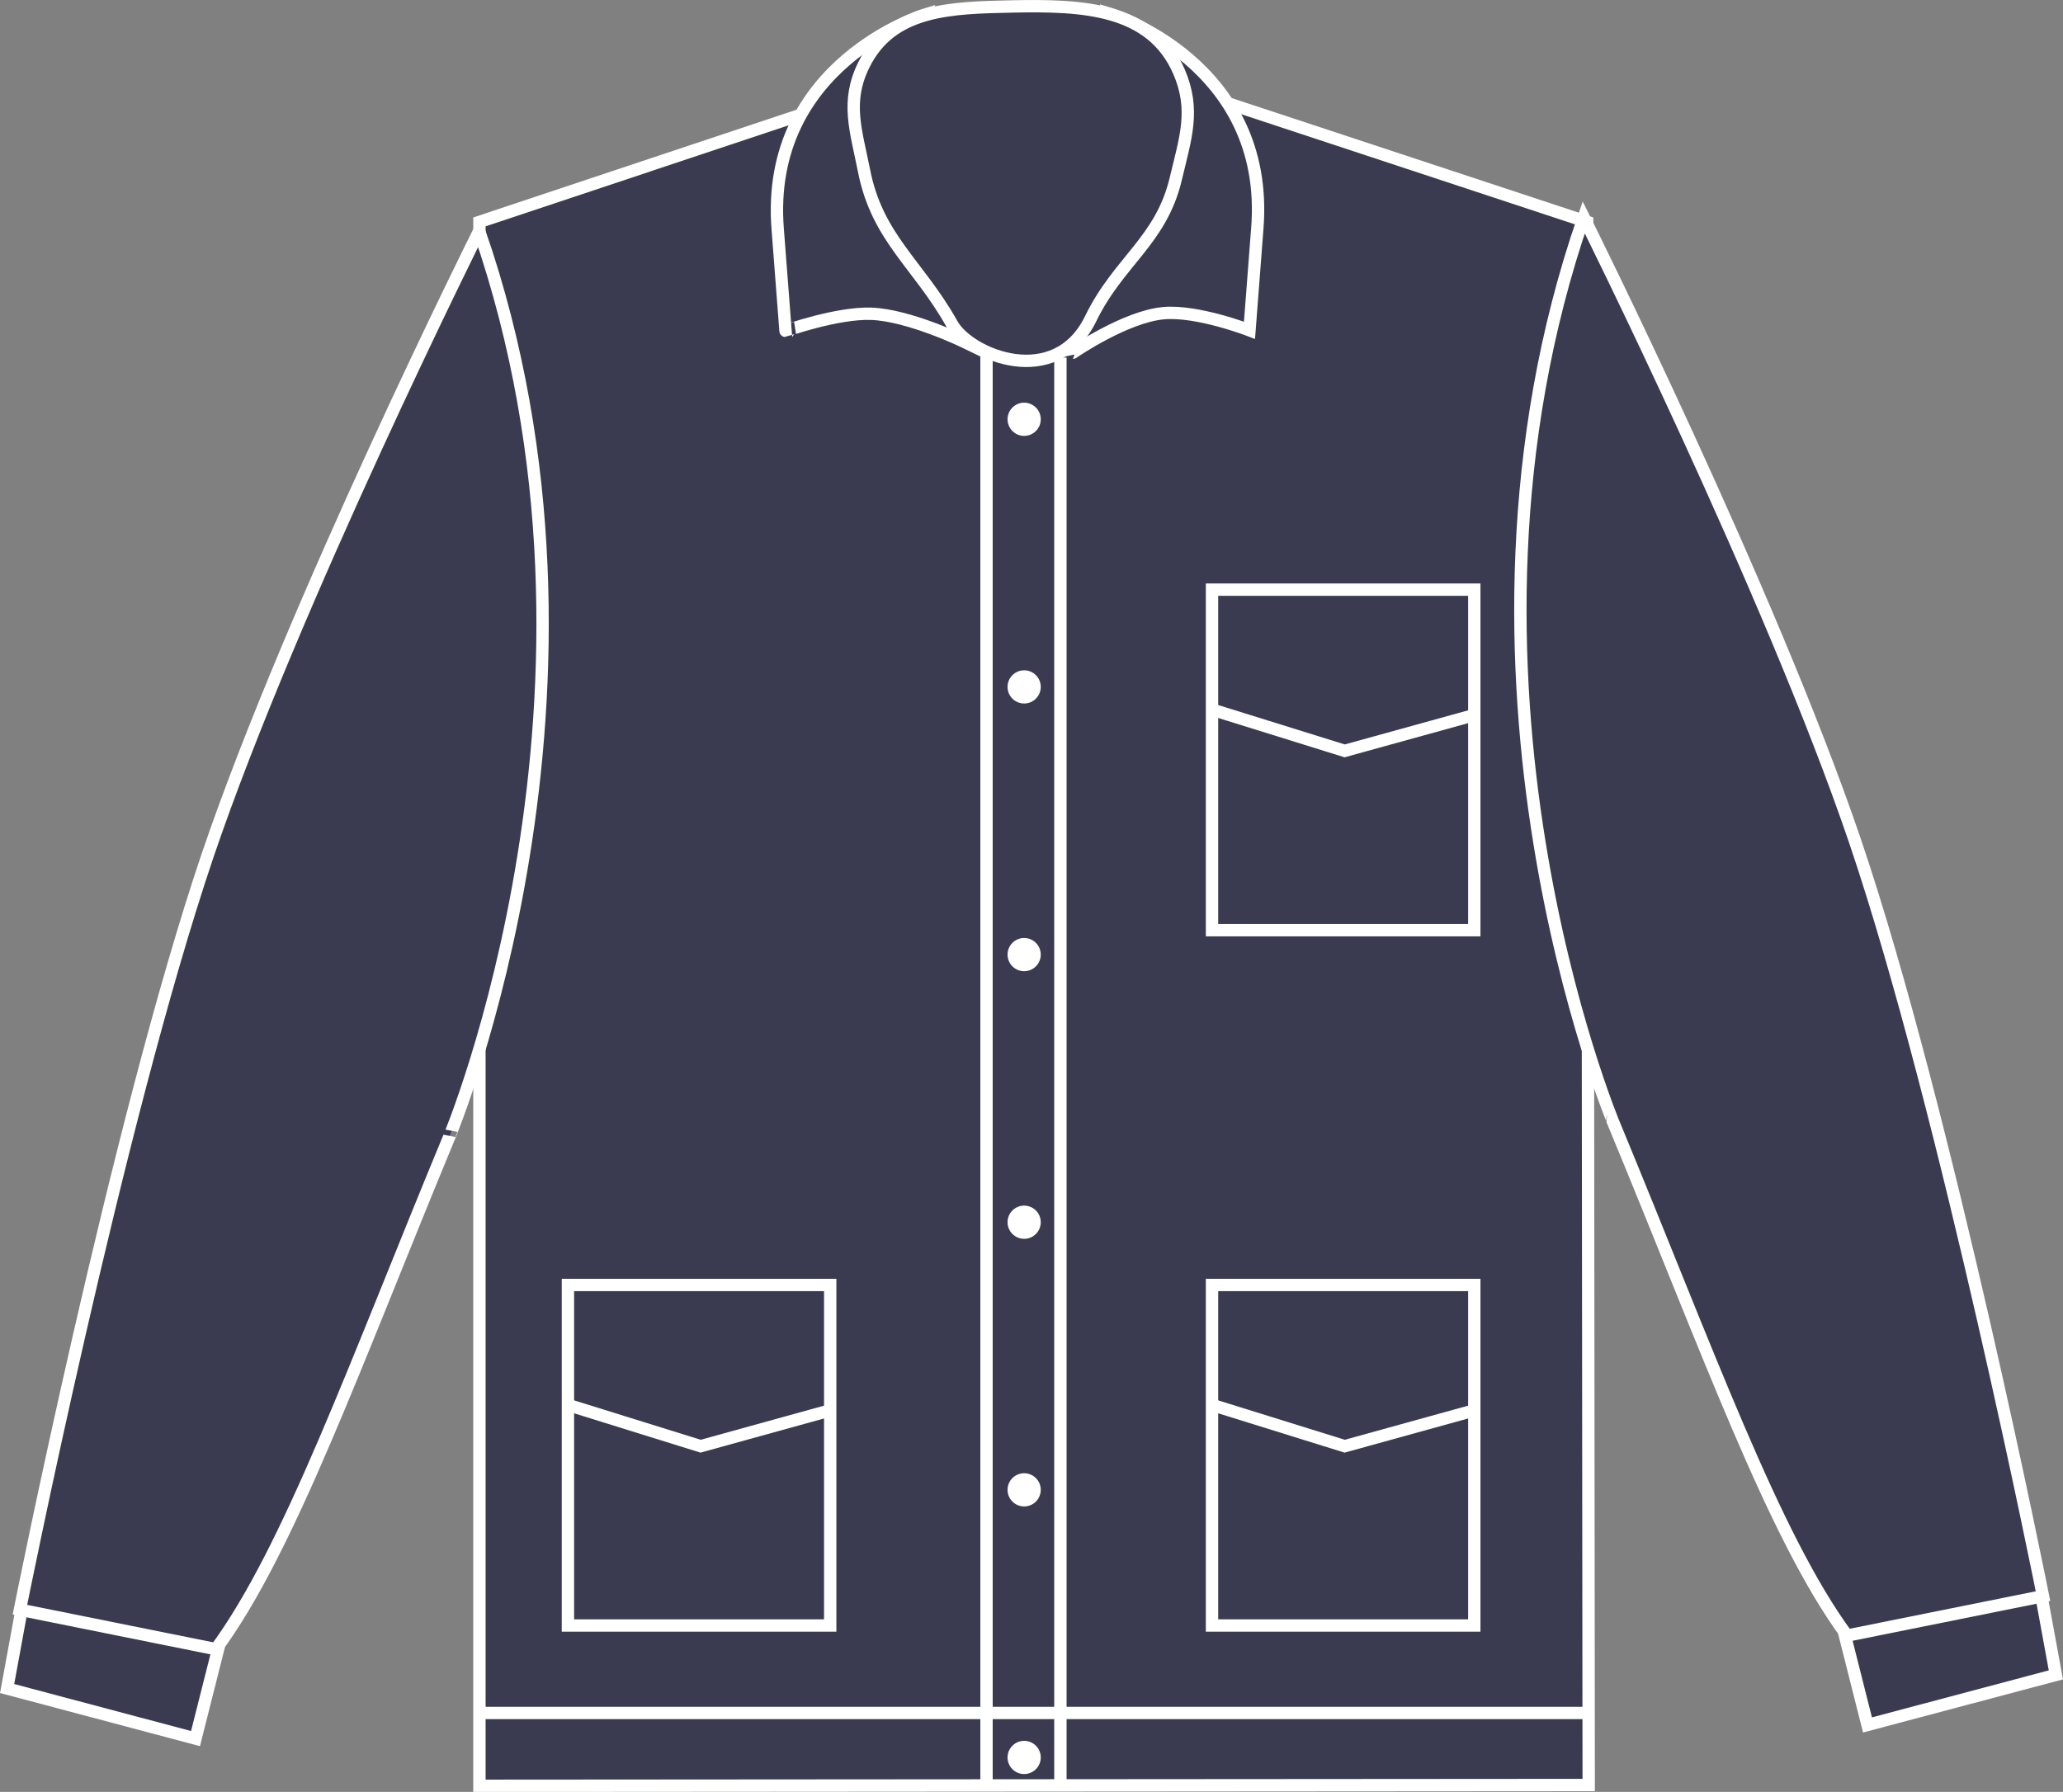 <?xml version="1.0" encoding="iso-8859-1"?>
<!-- Generator: Adobe Illustrator 23.1.1, SVG Export Plug-In . SVG Version: 6.00 Build 0)  -->
<svg version="1.1" id="washed__x0D_navy_blue" xmlns="http://www.w3.org/2000/svg" xmlns:xlink="http://www.w3.org/1999/xlink"
	 x="0px" y="0px" viewBox="0 0 23.731 20.616" style="enable-background:new 0 0 23.731 20.616;" xml:space="preserve">
<rect x="0" y="0" width="23.731" height="20.616" fill="#808080" stroke="none"/>
<g>
	<g>
		<path style="fill:#3A3B50;stroke:#FFFFFF;stroke-width:0.142;stroke-miterlimit:3.864;" d="M2.249,20.003l0.476-1.886
			C2.231,17.933,1.918,17.907,1.41,18c-0.433,0.083-0.679,0.189-1.151,0.462l-0.177,0.965L2.249,20.003z"/>
		<path style="fill:#3A3B50;stroke:#FFFFFF;stroke-width:0.142;stroke-miterlimit:3.864;" d="M5.515,2.553l4.111-1.371
			c0,0,1.322-0.092,2.168-0.094c0.902-0.002,2.311,0.094,2.311,0.094l4.152,1.371l0.018,17.984l-12.76,0.009V2.553L5.515,2.553z"/>
		
			<line style="fill:#3A3B50;stroke:#FFFFFF;stroke-width:0.142;stroke-linejoin:round;stroke-miterlimit:3.864;" x1="5.515" y1="19.708" x2="18.275" y2="19.708"/>
		
			<line style="fill:#3A3B50;stroke:#FFFFFF;stroke-width:0.142;stroke-miterlimit:10;" x1="18.574" y1="6.423" x2="19.912" y2="10.325"/>
		<g>
			<defs>
				<path id="SVGID_1_" d="M5.512,2.658c0,0-2.143,4.293-3.125,7.187c-1.045,3.088-2.158,8.675-2.158,8.675l2.254,0.454
					c0.844-1.145,1.594-3.262,2.684-5.892C5.167,13.083,7.335,7.925,5.512,2.658z"/>
			</defs>
			<use xlink:href="#SVGID_1_"  style="overflow:visible;fill:#3A3B50;"/>
			<clipPath id="SVGID_2_">
				<use xlink:href="#SVGID_1_"  style="overflow:visible;"/>
			</clipPath>
			<use xlink:href="#SVGID_1_"  style="overflow:visible;fill:none;stroke:#FFFFFF;stroke-width:0.142;stroke-miterlimit:3.864;"/>
		</g>
		<g>
			<defs>
				<path id="SVGID_3_" d="M10.144,2.456c-0.188-0.282-0.089-0.53-0.052-0.867l0.547-1.421c0,0-1.844,0.563-1.693,2.468
					c0.035,0.457,0.09,1.171,0.09,1.171S9.63,3.596,10.022,3.61c0.435,0.015,1.07,0.323,1.07,0.323S10.546,3.058,10.144,2.456
					L10.144,2.456z"/>
			</defs>
			<use xlink:href="#SVGID_3_"  style="overflow:visible;fill:#3A3B50;"/>
			<clipPath id="SVGID_4_">
				<use xlink:href="#SVGID_3_"  style="overflow:visible;"/>
			</clipPath>
			<use xlink:href="#SVGID_3_"  style="overflow:visible;fill:none;stroke:#FFFFFF;stroke-width:0.142;stroke-miterlimit:3.864;"/>
		</g>
		<g>
			<defs>
				<path id="SVGID_5_" d="M13.139,2.402c0.205-0.27,0.132-0.496,0.178-0.82L12.77,0.16c0,0,1.844,0.562,1.693,2.468
					c-0.036,0.457-0.09,1.172-0.09,1.172s-0.596-0.231-0.986-0.197c-0.443,0.039-1.045,0.455-1.045,0.455S12.748,2.917,13.139,2.402
					L13.139,2.402z"/>
			</defs>
			<use xlink:href="#SVGID_5_"  style="overflow:visible;fill:#3A3B50;"/>
			<clipPath id="SVGID_6_">
				<use xlink:href="#SVGID_5_"  style="overflow:visible;"/>
			</clipPath>
			<use xlink:href="#SVGID_5_"  style="overflow:visible;fill:none;stroke:#FFFFFF;stroke-width:0.142;stroke-miterlimit:3.864;"/>
		</g>
		<path style="fill:#3A3B50;stroke:#FFFFFF;stroke-width:0.142;stroke-miterlimit:3.864;" d="M12.546,3.667
			c0.321-0.661,0.809-0.895,0.979-1.609c0.111-0.469,0.228-0.792,0.037-1.234c-0.319-0.733-1.109-0.766-1.908-0.75
			c-0.719,0.015-1.399,0.027-1.717,0.672C9.727,1.17,9.846,1.495,9.938,1.959c0.152,0.781,0.625,1.077,1.014,1.771
			C11.149,4.083,12.141,4.498,12.546,3.667z"/>
		<line style="fill:#3A3B50;stroke:#FFFFFF;stroke-width:0.142;" x1="11.348" y1="4.079" x2="11.348" y2="20.58"/>
		<line style="fill:#3A3B50;stroke:#FFFFFF;stroke-width:0.142;" x1="12.198" y1="4.114" x2="12.198" y2="20.58"/>
		
			<rect x="6.533" y="14.784" style="fill:#3A3B50;stroke:#FFFFFF;stroke-width:0.142;stroke-miterlimit:10;" width="3.017" height="3.918"/>
		<polyline style="fill:#3A3B50;stroke:#FFFFFF;stroke-width:0.142;stroke-miterlimit:10;" points="6.498,16.153 8.059,16.639 
			9.567,16.222 		"/>
		
			<rect x="13.942" y="6.784" style="fill:#3A3B50;stroke:#FFFFFF;stroke-width:0.142;stroke-miterlimit:10;" width="3.017" height="3.918"/>
		<polyline style="fill:#3A3B50;stroke:#FFFFFF;stroke-width:0.142;stroke-miterlimit:10;" points="13.907,8.153 15.468,8.639 
			16.976,8.222 		"/>
		
			<rect x="13.942" y="14.784" style="fill:#3A3B50;stroke:#FFFFFF;stroke-width:0.142;stroke-miterlimit:10;" width="3.017" height="3.918"/>
		<polyline style="fill:#3A3B50;stroke:#FFFFFF;stroke-width:0.142;stroke-miterlimit:10;" points="13.907,16.153 15.468,16.639 
			16.976,16.222 		"/>
		<circle style="fill:#FFFFFF;" cx="11.781" cy="4.824" r="0.191"/>
		<circle style="fill:#FFFFFF;" cx="11.781" cy="7.903" r="0.191"/>
		<circle style="fill:#FFFFFF;" cx="11.781" cy="10.983" r="0.191"/>
		<circle style="fill:#FFFFFF;" cx="11.781" cy="14.062" r="0.191"/>
		<circle style="fill:#FFFFFF;" cx="11.781" cy="17.141" r="0.191"/>
		<circle style="fill:#FFFFFF;" cx="11.781" cy="20.22" r="0.191"/>
		<path style="fill:#3A3B50;stroke:#FFFFFF;stroke-width:0.142;stroke-miterlimit:3.864;" d="M21.482,19.846l-0.476-1.886
			c0.494-0.184,0.807-0.21,1.315-0.117c0.433,0.083,0.679,0.189,1.151,0.462l0.177,0.965L21.482,19.846z"/>
		<g>
			<defs>
				<path id="SVGID_7_" d="M18.218,2.501c0,0,2.143,4.293,3.125,7.188c1.045,3.088,2.158,8.675,2.158,8.675l-2.254,0.454
					c-0.844-1.145-1.594-3.262-2.684-5.892C18.564,12.925,16.396,7.768,18.218,2.501z"/>
			</defs>
			<use xlink:href="#SVGID_7_"  style="overflow:visible;fill:#3A3B50;"/>
			<clipPath id="SVGID_8_">
				<use xlink:href="#SVGID_7_"  style="overflow:visible;"/>
			</clipPath>
			<use xlink:href="#SVGID_7_"  style="overflow:visible;fill:none;stroke:#FFFFFF;stroke-width:0.142;stroke-miterlimit:3.864;"/>
		</g>
	</g>
</g>
</svg>
